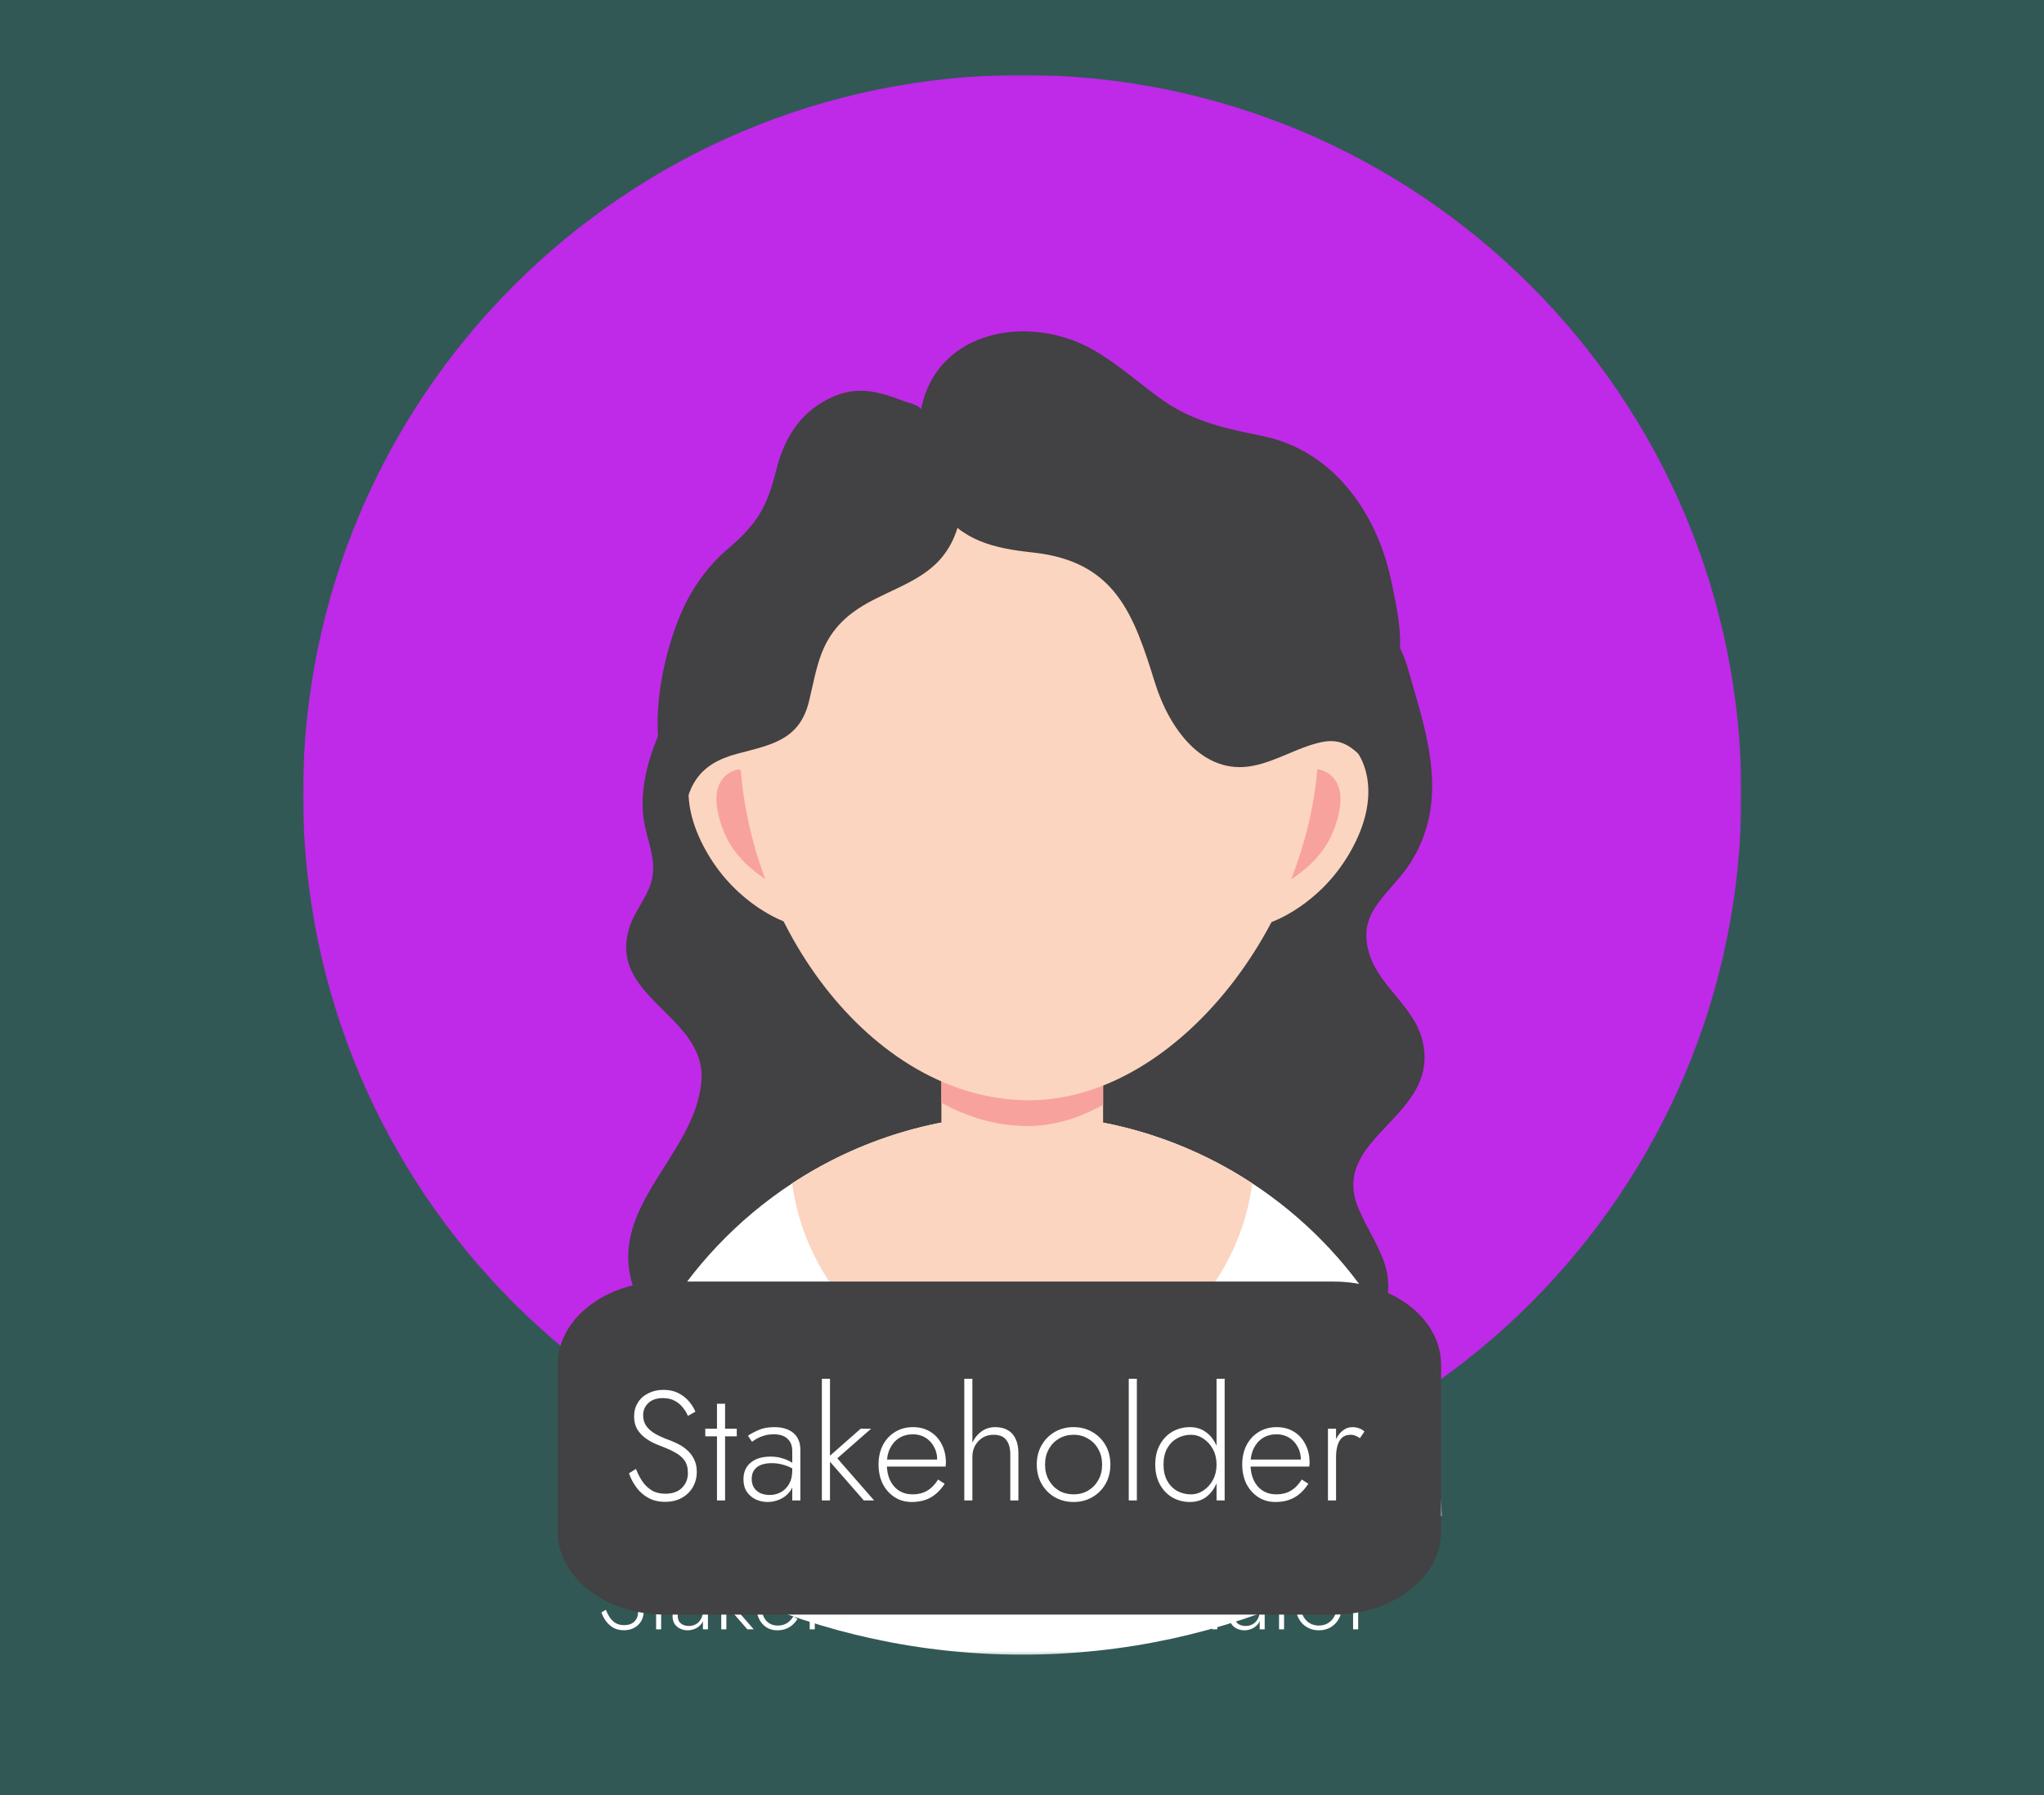 <svg width="574" height="504" viewBox="0 0 574 504" fill="none" xmlns="http://www.w3.org/2000/svg">
<rect x="0" y="0" width="574" height="504" fill="#333333" stroke="none"/>
<path d="M574 0H0V504H574V0Z" fill="#2FEDDC" fill-opacity="0.2"/>
<mask id="mask0_78_15380" style="mask-type:luminance" maskUnits="userSpaceOnUse" x="85" y="21" width="404" height="405">
<path d="M85 21H489V425.853H85V21Z" fill="white"/>
</mask>
<g mask="url(#mask0_78_15380)">
<path d="M489.02 223.019C489.02 334.56 398.607 424.973 287.066 424.973C175.524 424.973 85.111 334.56 85.111 223.019C85.106 111.478 175.524 21.064 287.066 21.064C398.607 21.064 489.02 111.478 489.02 223.019Z" fill="#BE2AE7"/>
</g>
<path d="M288.246 396.284C275.942 396.284 263.748 393.984 252.215 389.741C243.276 386.448 234.737 379.336 224.993 379.862C207.091 380.84 183.933 382.398 177.501 360.277C171.122 338.339 195.119 324.197 196.961 303.735C198.667 284.82 169.425 279.998 177.144 259.333C178.827 254.82 182.631 250.77 183.277 245.833C184.01 240.351 181.667 235.635 180.818 230.399C178.017 212.95 191.97 188.659 206.025 179.04C224.771 166.206 247.958 163.211 269.756 159.031C298.352 153.53 329.422 145.27 356.389 157.102C371.485 163.737 390.337 170.14 395.207 187.169C400.366 205.207 407.14 223.557 396.726 241.19C390.863 251.127 380.68 255.36 384.537 267.834C387.391 277.081 397.087 282.53 399.44 292.124C404.778 313.845 372.729 319.13 381.605 339.563C386.181 350.093 392.676 356.217 388.548 368.676C385.554 377.73 377.825 382.19 368.602 382.783C361.452 383.232 354.677 380.739 347.435 381.973C342.421 382.832 338.395 385.16 333.728 387.065C319.509 392.865 303.613 396.284 288.246 396.284Z" fill="#424143"/>
<mask id="mask1_78_15380" style="mask-type:luminance" maskUnits="userSpaceOnUse" x="168" y="312" width="238" height="153">
<path d="M168.321 312.297H405.309V464.753H168.321V312.297Z" fill="white"/>
</mask>
<g mask="url(#mask1_78_15380)">
<path d="M404.894 425.526C394.899 432.984 384.176 439.518 372.845 444.98C371.124 445.819 369.403 446.615 367.653 447.401C343.053 458.432 315.778 464.565 287.066 464.565C258.349 464.565 231.088 458.432 206.488 447.401C204.724 446.615 202.988 445.819 201.281 444.98C189.951 439.503 179.228 432.984 169.247 425.526C170.997 386.486 191.739 352.383 222.457 332.244C241.015 320.069 263.209 312.996 287.066 312.996C290.701 312.996 294.303 313.16 297.842 313.483C317.605 315.272 335.941 321.921 351.669 332.244C365.816 341.515 377.836 353.748 386.866 368.043C397.459 384.827 403.93 404.46 404.894 425.526Z" fill="white"/>
</g>
<path d="M351.668 332.244C349.865 345.864 343.862 358.169 334.976 367.788C323.067 380.685 306.018 388.776 287.064 388.776C256.703 388.776 231.188 368.005 223.951 339.895C223.305 337.403 222.803 334.842 222.456 332.244C241.014 320.069 263.208 312.996 287.064 312.996C290.7 312.996 294.302 313.15 297.85 313.483C298.467 313.536 299.084 313.599 299.692 313.661C300.078 313.7 300.463 313.739 300.835 313.792C301.259 313.83 301.683 313.893 302.093 313.946C302.353 313.97 302.623 314.009 302.879 314.047C303.25 314.086 303.636 314.153 304.022 314.201C304.321 314.24 304.615 314.293 304.923 314.332C305.179 314.37 305.439 314.409 305.695 314.462C306.134 314.525 306.558 314.602 306.997 314.664C308.872 314.987 310.738 315.349 312.575 315.759L313.809 316.029C314.041 316.092 314.287 316.145 314.518 316.207C314.952 316.313 315.405 316.415 315.83 316.53C315.907 316.545 315.969 316.554 316.022 316.569C316.572 316.709 317.127 316.853 317.667 317.008C318.26 317.147 318.838 317.316 319.402 317.48C320.058 317.663 320.704 317.856 321.36 318.049C321.861 318.203 322.363 318.358 322.864 318.522C323.182 318.628 323.52 318.729 323.829 318.83C324.354 318.999 324.88 319.177 325.396 319.361C326.037 319.577 326.668 319.799 327.3 320.031C327.348 320.055 327.387 320.069 327.425 320.079C328.081 320.31 328.727 320.556 329.368 320.802C329.846 320.995 330.333 321.173 330.825 321.381C332.097 321.882 333.341 322.408 334.576 322.948L336.196 323.681C336.688 323.898 337.174 324.129 337.661 324.36C338.115 324.582 338.549 324.785 338.987 325.007C339.397 325.199 339.797 325.402 340.198 325.609C340.453 325.739 340.723 325.865 340.983 326.009C342.049 326.549 343.09 327.114 344.117 327.678C344.494 327.885 344.879 328.102 345.236 328.309C345.482 328.449 345.713 328.579 345.945 328.709L346.818 329.221L347.705 329.761L348.283 330.108C348.838 330.431 349.378 330.763 349.918 331.115C350.511 331.487 351.089 331.858 351.668 332.244Z" fill="#FBD5C0"/>
<path d="M309.774 286.571V331.242C309.774 342.549 300.527 351.806 289.235 351.806H284.89C273.598 351.806 264.365 342.549 264.365 331.242V286.571C264.365 275.269 273.598 266.021 284.89 266.021H289.235C300.527 266.021 309.774 275.269 309.774 286.571Z" fill="#FBD5C0"/>
<path d="M309.774 286.571V310.206C303.019 313.962 295.859 316.146 288.593 316.146C280.016 316.146 271.839 313.755 264.365 309.603V286.571C264.365 275.269 273.598 266.021 284.89 266.021H289.235C300.527 266.021 309.774 275.269 309.774 286.571Z" fill="#F8A29E"/>
<path d="M357.083 258.87C357.083 258.87 370.53 254.295 379.122 239.3C388.456 223.017 382.593 212.873 380.742 210.674C375.689 204.667 367.883 208.529 366.596 210.674C365.313 212.82 346.692 246.643 357.083 258.87Z" fill="#FBD5C0"/>
<path d="M370.26 216.012C370.26 216.012 378.799 217.101 375.805 229.102C372.796 241.113 364.913 245.857 354.19 251.99C343.476 258.123 359.551 218.456 370.26 216.012Z" fill="#F8A29E"/>
<path d="M220.543 258.87C220.543 258.87 207.091 254.295 198.503 239.3C189.155 223.017 195.018 212.873 196.869 210.674C201.922 204.667 209.728 208.529 211.015 210.674C212.298 212.82 230.933 246.643 220.543 258.87Z" fill="#FBD5C0"/>
<path d="M207.351 216.012C207.351 216.012 198.822 217.101 201.821 229.102C204.815 241.113 212.713 245.857 223.421 251.99C234.149 258.123 218.074 218.456 207.351 216.012Z" fill="#F8A29E"/>
<path d="M370.261 208.09C370.261 158.8 333.882 118.834 288.994 118.834C244.115 118.834 207.708 158.8 207.708 208.09C207.708 257.38 244.115 308.908 288.994 308.908C331.173 308.908 370.261 256.966 370.261 208.09Z" fill="#FBD5C0"/>
<path d="M391.249 191.32C395.029 182.381 392.469 171.518 390.607 162.747C386.659 144.127 374.47 126.446 354.446 122.396C344.89 120.468 335.362 118.5 326.824 112.57C319.032 107.155 311.636 99.889 302.865 96.177C285.715 88.935 263.314 93.935 258.797 114.166C258.604 115.014 258.425 115.911 258.271 116.851L258.016 114.021C256.574 125.135 256.613 132.758 263.314 142.275C270.204 152.063 279.336 153.953 290.161 155.134C313.323 157.666 318.391 172.569 324.379 191.821C328.212 204.14 337.575 217.824 351.886 215.008C358.597 213.682 364.489 209.786 371.022 208.383C378.235 206.826 380.728 211.368 385.834 215.548C385.796 211.344 383.674 206.107 384.807 202.265C385.926 198.417 389.682 195.037 391.249 191.32Z" fill="#424143"/>
<path d="M268.314 129.416C266.926 125.443 264.163 121.108 261.255 117.893C257.475 113.727 258.796 114.165 254.158 112.738C245.851 109.624 239.703 107.801 230.996 112.893C223.783 117.121 219.964 124.103 218.011 131.885C215.49 141.904 213.007 146.764 204.646 153.885C198.012 159.531 193.436 166.373 190.321 174.463C186.71 183.846 184.333 195.022 184.719 205.321C184.974 212.192 186.71 227.134 191.662 231.623C192.819 220.625 196.073 214.53 207.066 211.613C216.454 209.13 224.501 207.857 227.163 196.98C229.568 187.178 230.176 179.015 239.371 172.043C246.955 166.296 257.538 164.29 263.941 157.14C270.59 149.681 271.53 138.558 268.314 129.416Z" fill="#424143"/>
<path d="M170.134 451.965L168.899 452.717C169.208 453.619 169.642 454.448 170.211 455.205C170.775 455.967 171.469 456.575 172.294 457.038C173.128 457.486 174.097 457.713 175.206 457.713C175.987 457.713 176.715 457.587 177.385 457.346C178.065 457.105 178.649 456.748 179.14 456.285C179.642 455.823 180.032 455.278 180.317 454.646C180.596 454.005 180.741 453.291 180.741 452.505C180.741 451.671 180.592 450.953 180.297 450.345C180.013 449.743 179.642 449.222 179.179 448.783C178.716 448.349 178.2 447.988 177.636 447.703C177.067 447.409 176.522 447.158 175.997 446.951C174.979 446.594 174.126 446.213 173.432 445.813C172.747 445.403 172.236 444.945 171.889 444.444C171.542 443.933 171.368 443.32 171.368 442.612C171.368 441.753 171.667 441.04 172.274 440.471C172.877 439.892 173.731 439.603 174.84 439.603C175.674 439.603 176.368 439.767 176.922 440.085C177.487 440.408 177.954 440.808 178.33 441.281C178.702 441.744 178.986 442.221 179.179 442.708L180.49 441.975C180.23 441.358 179.859 440.76 179.372 440.182C178.88 439.603 178.272 439.13 177.54 438.754C176.807 438.369 175.929 438.176 174.917 438.176C173.938 438.176 173.056 438.369 172.274 438.754C171.489 439.14 170.876 439.69 170.442 440.394C170.018 441.088 169.806 441.888 169.806 442.785C169.806 443.61 169.96 444.309 170.269 444.887C170.587 445.466 171.002 445.963 171.503 446.372C172.014 446.787 172.569 447.134 173.162 447.414C173.75 447.698 174.319 447.935 174.859 448.127C175.592 448.397 176.286 448.716 176.942 449.072C177.607 449.42 178.147 449.878 178.562 450.442C178.972 451.011 179.179 451.753 179.179 452.679C179.179 453.735 178.832 454.603 178.137 455.283C177.443 455.953 176.479 456.285 175.245 456.285C174.328 456.285 173.547 456.093 172.892 455.707C172.246 455.321 171.701 454.8 171.252 454.145C170.814 453.489 170.442 452.766 170.134 451.965Z" fill="white"/>
<path d="M182.21 444.945V446.275H187.706V444.945H182.21ZM184.254 440.586V457.461H185.662V440.586H184.254Z" fill="white"/>
<path d="M190.317 453.7C190.317 453.073 190.456 452.557 190.741 452.157C191.035 451.761 191.44 451.463 191.956 451.27C192.467 451.067 193.079 450.961 193.788 450.961C194.56 450.961 195.292 451.067 195.987 451.27C196.681 451.477 197.337 451.8 197.954 452.234V451.347C197.8 451.183 197.53 450.98 197.144 450.749C196.758 450.508 196.266 450.296 195.678 450.113C195.1 449.92 194.396 449.823 193.576 449.823C192.12 449.823 190.972 450.18 190.124 450.884C189.285 451.593 188.87 452.552 188.87 453.758C188.87 454.645 189.068 455.387 189.468 455.975C189.863 456.554 190.394 456.993 191.049 457.287C191.705 457.581 192.385 457.731 193.094 457.731C193.812 457.731 194.526 457.576 195.235 457.268C195.938 456.959 196.532 456.491 197.009 455.86C197.481 455.218 197.722 454.408 197.722 453.43L197.395 452.234C197.395 453.16 197.207 453.946 196.835 454.587C196.474 455.218 195.996 455.701 195.408 456.033C194.815 456.356 194.164 456.515 193.46 456.515C192.882 456.515 192.346 456.414 191.859 456.207C191.382 455.99 191.001 455.677 190.722 455.262C190.452 454.838 190.317 454.317 190.317 453.7ZM190.374 447.22C190.606 447.041 190.895 446.853 191.242 446.66C191.599 446.458 192.023 446.284 192.515 446.14C193.002 446 193.557 445.927 194.174 445.927C194.776 445.927 195.283 446.014 195.697 446.178C196.122 446.332 196.454 446.545 196.7 446.815C196.941 447.085 197.115 447.393 197.221 447.74C197.337 448.078 197.395 448.425 197.395 448.782V457.46H198.802V448.589C198.802 447.755 198.619 447.046 198.262 446.467C197.901 445.889 197.38 445.445 196.7 445.137C196.03 444.828 195.225 444.674 194.29 444.674C193.181 444.674 192.25 444.843 191.493 445.175C190.746 445.513 190.133 445.841 189.661 446.159L190.374 447.22Z" fill="white"/>
<path d="M202.546 436.227V457.461H203.973V436.227H202.546ZM209.335 444.944L203.452 450.113L209.875 457.461H211.668L205.246 450.113L211.147 444.944H209.335Z" fill="white"/>
<path d="M218.234 457.731C219.478 457.731 220.567 457.47 221.493 456.959C222.429 456.448 223.253 455.643 223.962 454.548L222.824 453.815C222.255 454.703 221.614 455.358 220.895 455.783C220.187 456.197 219.352 456.4 218.388 456.4C217.472 456.4 216.676 456.183 215.997 455.744C215.326 455.31 214.806 454.693 214.434 453.893C214.058 453.097 213.875 452.166 213.875 451.096C213.875 450.045 214.058 449.129 214.434 448.357C214.82 447.586 215.351 446.988 216.035 446.564C216.715 446.14 217.52 445.927 218.446 445.927C219.242 445.927 219.955 446.12 220.587 446.506C221.228 446.882 221.734 447.403 222.11 448.068C222.482 448.738 222.67 449.505 222.67 450.363C222.67 450.508 222.641 450.653 222.592 450.807C222.554 450.961 222.515 451.086 222.477 451.173L223.075 450.325H213.335V451.559H224.135C224.145 451.472 224.159 451.361 224.174 451.231C224.184 451.106 224.193 450.99 224.193 450.884C224.193 449.664 223.947 448.589 223.46 447.663C222.983 446.728 222.313 445.995 221.455 445.465C220.592 444.939 219.589 444.674 218.446 444.674C217.26 444.674 216.214 444.953 215.302 445.503C214.401 446.058 213.692 446.824 213.181 447.798C212.679 448.777 212.429 449.9 212.429 451.173C212.429 452.446 212.679 453.579 213.181 454.568C213.682 455.561 214.362 456.337 215.225 456.901C216.098 457.456 217.101 457.731 218.234 457.731Z" fill="white"/>
<path d="M228.811 436.227H227.384V457.461H228.811V436.227ZM235.426 449.399V457.461H236.834V449.245C236.834 448.271 236.68 447.441 236.371 446.757C236.063 446.077 235.604 445.561 235.002 445.214C234.409 444.857 233.676 444.674 232.803 444.674C231.94 444.674 231.169 444.9 230.489 445.349C229.819 445.802 229.283 446.41 228.888 447.181C228.502 447.952 228.31 448.84 228.31 449.843H228.811C228.811 449.139 228.965 448.493 229.274 447.914C229.592 447.335 230.031 446.872 230.585 446.525C231.135 446.178 231.767 446.005 232.475 446.005C233.517 446.005 234.269 446.308 234.732 446.911C235.195 447.504 235.426 448.333 235.426 449.399Z" fill="white"/>
<path d="M240.042 451.193C240.042 452.456 240.322 453.579 240.891 454.568C241.455 455.561 242.221 456.337 243.186 456.901C244.15 457.456 245.24 457.731 246.464 457.731C247.684 457.731 248.779 457.456 249.743 456.901C250.717 456.337 251.483 455.561 252.038 454.568C252.602 453.579 252.887 452.456 252.887 451.193C252.887 449.934 252.602 448.816 252.038 447.837C251.483 446.848 250.717 446.077 249.743 445.522C248.779 444.958 247.684 444.674 246.464 444.674C245.24 444.674 244.15 444.958 243.186 445.522C242.221 446.077 241.455 446.848 240.891 447.837C240.322 448.816 240.042 449.934 240.042 451.193ZM241.488 451.193C241.488 450.18 241.705 449.283 242.144 448.512C242.578 447.731 243.171 447.118 243.918 446.68C244.675 446.231 245.524 446.005 246.464 446.005C247.4 446.005 248.248 446.231 249.01 446.68C249.767 447.118 250.36 447.735 250.784 448.531C251.218 449.317 251.44 450.204 251.44 451.193C251.44 452.21 251.218 453.111 250.784 453.893C250.36 454.678 249.767 455.296 249.01 455.744C248.248 456.183 247.4 456.4 246.464 456.4C245.524 456.4 244.675 456.183 243.918 455.744C243.171 455.296 242.578 454.678 242.144 453.893C241.705 453.111 241.488 452.21 241.488 451.193Z" fill="white"/>
<path d="M256.085 436.227V457.461H257.512V436.227H256.085Z" fill="white"/>
<path d="M271.422 436.227V457.461H272.829V436.227H271.422ZM260.718 451.193C260.718 452.543 260.988 453.709 261.528 454.683C262.077 455.662 262.81 456.414 263.726 456.94C264.638 457.465 265.645 457.731 266.754 457.731C267.844 457.731 268.779 457.451 269.551 456.882C270.332 456.303 270.944 455.522 271.383 454.529C271.831 453.541 272.058 452.427 272.058 451.193C272.058 449.949 271.831 448.835 271.383 447.856C270.944 446.882 270.332 446.111 269.551 445.542C268.779 444.963 267.844 444.674 266.754 444.674C265.645 444.674 264.638 444.939 263.726 445.465C262.81 445.995 262.077 446.747 261.528 447.721C260.988 448.685 260.718 449.843 260.718 451.193ZM262.164 451.193C262.164 450.113 262.376 449.182 262.801 448.396C263.225 447.615 263.804 447.022 264.536 446.622C265.269 446.212 266.07 446.005 266.947 446.005C267.728 446.005 268.461 446.236 269.146 446.699C269.826 447.152 270.37 447.769 270.785 448.55C271.209 449.322 271.422 450.204 271.422 451.193C271.422 452.195 271.209 453.092 270.785 453.873C270.37 454.645 269.826 455.262 269.146 455.725C268.461 456.178 267.728 456.4 266.947 456.4C266.07 456.4 265.269 456.197 264.536 455.783C263.804 455.373 263.225 454.78 262.801 454.008C262.376 453.227 262.164 452.287 262.164 451.193Z" fill="white"/>
<path d="M281.704 457.731C282.947 457.731 284.037 457.47 284.963 456.959C285.898 456.448 286.723 455.643 287.432 454.548L286.294 453.815C285.725 454.703 285.083 455.358 284.365 455.783C283.656 456.197 282.822 456.4 281.858 456.4C280.942 456.4 280.146 456.183 279.466 455.744C278.796 455.31 278.275 454.693 277.904 453.893C277.528 453.097 277.345 452.166 277.345 451.096C277.345 450.045 277.528 449.129 277.904 448.357C278.29 447.586 278.82 446.988 279.505 446.564C280.185 446.14 280.99 445.927 281.916 445.927C282.711 445.927 283.425 446.12 284.056 446.506C284.698 446.882 285.204 447.403 285.58 448.068C285.951 448.738 286.139 449.505 286.139 450.363C286.139 450.508 286.11 450.653 286.062 450.807C286.024 450.961 285.985 451.086 285.946 451.173L286.544 450.325H276.805V451.559H287.605C287.615 451.472 287.629 451.361 287.644 451.231C287.653 451.106 287.663 450.99 287.663 450.884C287.663 449.664 287.417 448.589 286.93 447.663C286.453 446.728 285.783 445.995 284.924 445.465C284.061 444.939 283.058 444.674 281.916 444.674C280.73 444.674 279.683 444.953 278.772 445.503C277.87 446.058 277.162 446.824 276.651 447.798C276.149 448.777 275.898 449.9 275.898 451.173C275.898 452.446 276.149 453.579 276.651 454.568C277.152 455.561 277.832 456.337 278.695 456.901C279.568 457.456 280.57 457.731 281.704 457.731Z" fill="white"/>
<path d="M292.28 444.944H290.853V457.46H292.28V444.944ZM296.446 446.602L297.236 445.426C296.937 445.156 296.609 444.963 296.253 444.847C295.905 444.732 295.529 444.674 295.134 444.674C294.478 444.674 293.88 444.9 293.34 445.349C292.81 445.802 292.395 446.41 292.087 447.181C291.778 447.952 291.624 448.84 291.624 449.842H292.28C292.28 449.139 292.357 448.492 292.511 447.914C292.675 447.335 292.945 446.872 293.321 446.525C293.692 446.178 294.189 446.005 294.806 446.005C295.124 446.005 295.409 446.058 295.655 446.159C295.91 446.25 296.175 446.4 296.446 446.602Z" fill="white"/>
<path d="M307.774 439.274C307.774 439.559 307.876 439.805 308.083 440.007C308.285 440.2 308.527 440.297 308.797 440.297C309.076 440.297 309.317 440.2 309.51 440.007C309.703 439.805 309.799 439.559 309.799 439.274C309.799 438.995 309.703 438.754 309.51 438.561C309.317 438.368 309.076 438.271 308.797 438.271C308.527 438.271 308.285 438.368 308.083 438.561C307.876 438.754 307.774 438.995 307.774 439.274ZM308.083 444.944V457.461H309.491V444.944H308.083Z" fill="white"/>
<path d="M322.129 449.399V457.46H323.537V449.245C323.537 447.846 323.19 446.733 322.496 445.908C321.811 445.088 320.818 444.674 319.506 444.674C318.581 444.674 317.771 444.934 317.076 445.445C316.382 445.947 315.861 446.651 315.514 447.547V444.944H314.087V457.46H315.514V449.842C315.514 449.11 315.668 448.454 315.977 447.875C316.295 447.297 316.734 446.844 317.288 446.506C317.838 446.173 318.47 446.005 319.178 446.005C320.191 446.005 320.938 446.308 321.416 446.911C321.888 447.504 322.129 448.333 322.129 449.399Z" fill="white"/>
<path d="M327.825 439.274C327.825 439.559 327.926 439.805 328.134 440.007C328.336 440.2 328.577 440.297 328.847 440.297C329.127 440.297 329.368 440.2 329.561 440.007C329.754 439.805 329.85 439.559 329.85 439.274C329.85 438.995 329.754 438.754 329.561 438.561C329.368 438.368 329.127 438.271 328.847 438.271C328.577 438.271 328.336 438.368 328.134 438.561C327.926 438.754 327.825 438.995 327.825 439.274ZM328.134 444.944V457.461H329.542V444.944H328.134Z" fill="white"/>
<path d="M332.247 444.945V446.275H337.744V444.945H332.247ZM334.291 440.586V457.461H335.699V440.586H334.291Z" fill="white"/>
<path d="M340.122 439.274C340.122 439.559 340.223 439.805 340.431 440.007C340.633 440.2 340.874 440.297 341.144 440.297C341.424 440.297 341.665 440.2 341.858 440.007C342.051 439.805 342.147 439.559 342.147 439.274C342.147 438.995 342.051 438.754 341.858 438.561C341.665 438.368 341.424 438.271 341.144 438.271C340.874 438.271 340.633 438.368 340.431 438.561C340.223 438.754 340.122 438.995 340.122 439.274ZM340.431 444.944V457.461H341.839V444.944H340.431Z" fill="white"/>
<path d="M346.665 453.7C346.665 453.073 346.805 452.557 347.089 452.157C347.384 451.761 347.789 451.463 348.305 451.27C348.816 451.067 349.428 450.961 350.137 450.961C350.908 450.961 351.641 451.067 352.335 451.27C353.03 451.477 353.685 451.8 354.302 452.234V451.347C354.148 451.183 353.878 450.98 353.492 450.749C353.107 450.508 352.615 450.296 352.027 450.113C351.448 449.92 350.744 449.823 349.925 449.823C348.468 449.823 347.321 450.18 346.472 450.884C345.633 451.593 345.219 452.552 345.219 453.758C345.219 454.645 345.416 455.387 345.817 455.975C346.212 456.554 346.742 456.993 347.398 457.287C348.054 457.581 348.734 457.731 349.442 457.731C350.161 457.731 350.874 457.576 351.583 457.268C352.287 456.959 352.88 456.491 353.357 455.86C353.83 455.218 354.071 454.408 354.071 453.43L353.743 452.234C353.743 453.16 353.555 453.946 353.184 454.587C352.822 455.218 352.345 455.701 351.757 456.033C351.164 456.356 350.513 456.515 349.809 456.515C349.23 456.515 348.695 456.414 348.208 456.207C347.731 455.99 347.35 455.677 347.07 455.262C346.8 454.838 346.665 454.317 346.665 453.7ZM346.723 447.22C346.954 447.041 347.244 446.853 347.591 446.66C347.948 446.458 348.372 446.284 348.864 446.14C349.351 446 349.905 445.927 350.522 445.927C351.125 445.927 351.631 446.014 352.046 446.178C352.47 446.332 352.803 446.545 353.049 446.815C353.29 447.085 353.464 447.393 353.57 447.74C353.685 448.078 353.743 448.425 353.743 448.782V457.46H355.151V448.589C355.151 447.755 354.968 447.046 354.611 446.467C354.249 445.889 353.729 445.445 353.049 445.137C352.379 444.828 351.574 444.674 350.638 444.674C349.529 444.674 348.599 444.843 347.842 445.175C347.094 445.513 346.482 445.841 346.009 446.159L346.723 447.22Z" fill="white"/>
<path d="M357.14 444.945V446.275H362.636V444.945H357.14ZM359.184 440.586V457.461H360.592V440.586H359.184Z" fill="white"/>
<path d="M363.935 451.193C363.935 452.456 364.214 453.579 364.783 454.568C365.347 455.561 366.114 456.337 367.078 456.901C368.043 457.456 369.132 457.731 370.357 457.731C371.577 457.731 372.671 457.456 373.635 456.901C374.609 456.337 375.376 455.561 375.931 454.568C376.495 453.579 376.779 452.456 376.779 451.193C376.779 449.934 376.495 448.816 375.931 447.837C375.376 446.848 374.609 446.077 373.635 445.522C372.671 444.958 371.577 444.674 370.357 444.674C369.132 444.674 368.043 444.958 367.078 445.522C366.114 446.077 365.347 446.848 364.783 447.837C364.214 448.816 363.935 449.934 363.935 451.193ZM365.381 451.193C365.381 450.18 365.598 449.283 366.037 448.512C366.471 447.731 367.064 447.118 367.811 446.68C368.568 446.231 369.417 446.005 370.357 446.005C371.292 446.005 372.141 446.231 372.903 446.68C373.66 447.118 374.253 447.735 374.677 448.531C375.111 449.317 375.333 450.204 375.333 451.193C375.333 452.21 375.111 453.111 374.677 453.893C374.253 454.678 373.66 455.296 372.903 455.744C372.141 456.183 371.292 456.4 370.357 456.4C369.417 456.4 368.568 456.183 367.811 455.744C367.064 455.296 366.471 454.678 366.037 453.893C365.598 453.111 365.381 452.21 365.381 451.193Z" fill="white"/>
<path d="M381.405 444.944H379.978V457.46H381.405V444.944ZM385.571 446.602L386.361 445.426C386.062 445.156 385.734 444.963 385.378 444.847C385.03 444.732 384.654 444.674 384.259 444.674C383.603 444.674 383.005 444.9 382.465 445.349C381.935 445.802 381.52 446.41 381.212 447.181C380.903 447.952 380.749 448.84 380.749 449.842H381.405C381.405 449.139 381.482 448.492 381.636 447.914C381.8 447.335 382.07 446.872 382.446 446.525C382.817 446.178 383.314 446.005 383.931 446.005C384.249 446.005 384.534 446.058 384.78 446.159C385.035 446.25 385.3 446.4 385.571 446.602Z" fill="white"/>
<path d="M186.738 359.818H374.566C391.211 359.818 404.691 370.288 404.691 383.197V429.953C404.691 442.862 391.211 453.317 374.566 453.317H186.738C170.093 453.317 156.595 442.862 156.595 429.953V383.197C156.595 370.288 170.093 359.818 186.738 359.818Z" fill="#424143"/>
<path d="M178.596 412.423C179.092 413.708 179.691 414.876 180.391 415.927C181.121 416.978 182.012 417.824 183.063 418.467C184.114 419.08 185.369 419.386 186.829 419.386C188.814 419.386 190.362 418.846 191.471 417.766C192.61 416.657 193.179 415.255 193.179 413.562C193.179 412.073 192.843 410.876 192.172 409.971C191.5 409.066 190.624 408.336 189.544 407.781C188.493 407.197 187.384 406.686 186.216 406.248C185.34 405.927 184.42 405.548 183.457 405.11C182.523 404.643 181.647 404.088 180.829 403.446C180.012 402.774 179.34 401.971 178.815 401.037C178.318 400.103 178.07 398.979 178.07 397.665C178.07 396.205 178.421 394.921 179.121 393.811C179.822 392.673 180.8 391.797 182.056 391.184C183.311 390.541 184.727 390.22 186.303 390.22C187.938 390.22 189.34 390.527 190.508 391.14C191.705 391.753 192.697 392.527 193.486 393.461C194.274 394.395 194.872 395.359 195.281 396.351L193.179 397.534C192.858 396.745 192.391 395.972 191.778 395.213C191.194 394.453 190.449 393.826 189.544 393.329C188.639 392.804 187.515 392.541 186.172 392.541C184.391 392.541 183.019 393.008 182.056 393.943C181.092 394.848 180.61 395.986 180.61 397.358C180.61 398.497 180.888 399.475 181.442 400.293C181.997 401.11 182.829 401.855 183.939 402.526C185.048 403.168 186.42 403.781 188.055 404.365C188.902 404.687 189.778 405.081 190.683 405.548C191.588 406.015 192.405 406.599 193.135 407.299C193.894 408 194.507 408.847 194.974 409.84C195.442 410.803 195.675 411.956 195.675 413.299C195.675 414.555 195.442 415.693 194.974 416.715C194.537 417.737 193.909 418.627 193.091 419.386C192.303 420.116 191.369 420.686 190.289 421.094C189.208 421.474 188.041 421.664 186.785 421.664C185.004 421.664 183.442 421.299 182.099 420.569C180.756 419.839 179.632 418.861 178.727 417.635C177.822 416.408 177.121 415.08 176.625 413.65L178.596 412.423ZM198.058 401.125H206.904V403.271H198.058V401.125ZM201.343 394.118H203.62V421.27H201.343V394.118ZM211.097 415.226C211.097 416.219 211.316 417.051 211.753 417.722C212.221 418.394 212.834 418.905 213.593 419.255C214.381 419.576 215.242 419.737 216.177 419.737C217.315 419.737 218.352 419.474 219.286 418.948C220.249 418.423 221.023 417.649 221.607 416.627C222.191 415.606 222.483 414.35 222.483 412.861L223.008 414.788C223.008 416.365 222.629 417.664 221.87 418.686C221.111 419.708 220.162 420.467 219.023 420.963C217.885 421.459 216.731 421.707 215.563 421.707C214.425 421.707 213.33 421.474 212.279 421.007C211.228 420.51 210.381 419.795 209.739 418.861C209.097 417.927 208.776 416.744 208.776 415.314C208.776 413.358 209.447 411.81 210.79 410.672C212.162 409.533 214.016 408.964 216.352 408.964C217.666 408.964 218.79 409.124 219.724 409.445C220.687 409.737 221.476 410.073 222.089 410.453C222.702 410.832 223.14 411.153 223.402 411.416V412.861C222.41 412.161 221.344 411.65 220.206 411.328C219.096 410.978 217.928 410.803 216.702 410.803C215.563 410.803 214.571 410.964 213.724 411.285C212.907 411.606 212.264 412.088 211.797 412.73C211.33 413.372 211.097 414.204 211.097 415.226ZM211.184 404.803L210.046 403.095C210.805 402.57 211.783 402.044 212.98 401.519C214.206 400.964 215.709 400.687 217.49 400.687C219.009 400.687 220.308 400.935 221.388 401.431C222.468 401.928 223.3 402.643 223.884 403.577C224.468 404.511 224.76 405.65 224.76 406.993V421.27H222.483V407.299C222.483 406.716 222.395 406.161 222.22 405.635C222.045 405.081 221.753 404.584 221.344 404.146C220.965 403.708 220.439 403.358 219.768 403.095C219.096 402.833 218.279 402.701 217.315 402.701C216.323 402.701 215.432 402.818 214.644 403.052C213.856 403.285 213.169 403.562 212.586 403.884C212.031 404.205 211.564 404.511 211.184 404.803ZM230.799 387.111H233.076V421.27H230.799V387.111ZM241.703 401.125H244.637L235.134 409.445L245.469 421.27H242.579L232.244 409.445L241.703 401.125ZM256.043 421.707C254.233 421.707 252.627 421.255 251.225 420.35C249.824 419.445 248.715 418.204 247.897 416.627C247.109 415.022 246.715 413.197 246.715 411.153C246.715 409.11 247.124 407.299 247.941 405.723C248.758 404.146 249.897 402.92 251.357 402.044C252.817 401.139 254.495 400.687 256.393 400.687C258.232 400.687 259.838 401.11 261.21 401.957C262.612 402.803 263.692 403.986 264.451 405.504C265.239 406.993 265.633 408.715 265.633 410.672C265.633 410.847 265.619 411.037 265.59 411.241C265.59 411.445 265.575 411.62 265.546 411.766H248.16V409.796H263.838L262.874 411.153C262.933 411.007 262.991 410.818 263.05 410.584C263.137 410.321 263.181 410.073 263.181 409.84C263.181 408.467 262.874 407.241 262.261 406.161C261.677 405.081 260.875 404.234 259.853 403.621C258.831 403.008 257.678 402.701 256.393 402.701C254.904 402.701 253.605 403.052 252.495 403.752C251.415 404.424 250.569 405.387 249.955 406.643C249.342 407.869 249.036 409.329 249.036 411.022C249.036 412.744 249.328 414.248 249.912 415.533C250.525 416.817 251.371 417.81 252.452 418.511C253.561 419.211 254.846 419.562 256.306 419.562C257.853 419.562 259.196 419.226 260.334 418.554C261.502 417.883 262.539 416.832 263.444 415.401L265.283 416.584C264.144 418.335 262.816 419.635 261.298 420.481C259.809 421.299 258.057 421.707 256.043 421.707ZM273.068 387.111V421.27H270.791V387.111H273.068ZM283.71 408.307C283.71 406.584 283.33 405.241 282.571 404.278C281.841 403.314 280.644 402.833 278.98 402.833C277.841 402.833 276.82 403.11 275.915 403.665C275.039 404.219 274.338 404.964 273.813 405.898C273.316 406.832 273.068 407.869 273.068 409.007H272.28C272.28 407.402 272.586 405.986 273.199 404.759C273.842 403.504 274.703 402.511 275.783 401.782C276.863 401.052 278.104 400.687 279.506 400.687C280.907 400.687 282.089 400.979 283.053 401.563C284.016 402.117 284.746 402.949 285.243 404.059C285.739 405.139 285.987 406.467 285.987 408.044V421.27H283.71V408.307ZM291.149 411.197C291.149 409.153 291.602 407.343 292.507 405.767C293.412 404.19 294.638 402.949 296.186 402.044C297.762 401.139 299.529 400.687 301.485 400.687C303.441 400.687 305.193 401.139 306.74 402.044C308.316 402.949 309.557 404.19 310.462 405.767C311.367 407.343 311.82 409.153 311.82 411.197C311.82 413.212 311.367 415.022 310.462 416.627C309.557 418.204 308.316 419.445 306.74 420.35C305.193 421.255 303.441 421.707 301.485 421.707C299.529 421.707 297.762 421.255 296.186 420.35C294.638 419.445 293.412 418.204 292.507 416.627C291.602 415.022 291.149 413.212 291.149 411.197ZM293.471 411.197C293.471 412.832 293.821 414.277 294.522 415.533C295.222 416.788 296.171 417.781 297.368 418.511C298.594 419.211 299.967 419.562 301.485 419.562C303.003 419.562 304.36 419.211 305.557 418.511C306.784 417.781 307.747 416.788 308.448 415.533C309.149 414.277 309.499 412.832 309.499 411.197C309.499 409.591 309.149 408.161 308.448 406.905C307.747 405.621 306.784 404.628 305.557 403.927C304.36 403.198 303.003 402.833 301.485 402.833C299.967 402.833 298.594 403.198 297.368 403.927C296.171 404.628 295.222 405.606 294.522 406.862C293.821 408.117 293.471 409.562 293.471 411.197ZM316.979 387.111H319.256V421.27H316.979V387.111ZM341.633 387.111H343.91V421.27H341.633V387.111ZM324.422 411.197C324.422 409.007 324.86 407.139 325.736 405.592C326.612 404.015 327.78 402.803 329.239 401.957C330.728 401.11 332.363 400.687 334.144 400.687C335.896 400.687 337.399 401.154 338.655 402.088C339.91 402.993 340.888 404.234 341.589 405.811C342.319 407.387 342.684 409.183 342.684 411.197C342.684 413.182 342.319 414.978 341.589 416.584C340.888 418.16 339.91 419.416 338.655 420.35C337.399 421.255 335.896 421.707 334.144 421.707C332.363 421.707 330.728 421.284 329.239 420.437C327.78 419.591 326.612 418.379 325.736 416.803C324.86 415.226 324.422 413.358 324.422 411.197ZM326.743 411.197C326.743 412.949 327.079 414.452 327.75 415.708C328.451 416.963 329.385 417.927 330.553 418.598C331.75 419.24 333.049 419.562 334.451 419.562C335.706 419.562 336.874 419.197 337.954 418.467C339.064 417.737 339.954 416.744 340.626 415.489C341.297 414.233 341.633 412.803 341.633 411.197C341.633 409.591 341.297 408.161 340.626 406.905C339.954 405.65 339.064 404.657 337.954 403.927C336.874 403.198 335.706 402.833 334.451 402.833C333.049 402.833 331.75 403.168 330.553 403.84C329.385 404.482 328.451 405.431 327.75 406.686C327.079 407.942 326.743 409.445 326.743 411.197ZM358.17 421.707C356.36 421.707 354.754 421.255 353.353 420.35C351.951 419.445 350.842 418.204 350.024 416.627C349.236 415.022 348.842 413.197 348.842 411.153C348.842 409.11 349.251 407.299 350.068 405.723C350.886 404.146 352.024 402.92 353.484 402.044C354.944 401.139 356.622 400.687 358.52 400.687C360.36 400.687 361.965 401.11 363.337 401.957C364.739 402.803 365.819 403.986 366.578 405.504C367.366 406.993 367.761 408.715 367.761 410.672C367.761 410.847 367.746 411.037 367.717 411.241C367.717 411.445 367.702 411.62 367.673 411.766H350.287V409.796H365.965L365.002 411.153C365.06 411.007 365.118 410.818 365.177 410.584C365.264 410.321 365.308 410.073 365.308 409.84C365.308 408.467 365.002 407.241 364.388 406.161C363.805 405.081 363.002 404.234 361.98 403.621C360.958 403.008 359.805 402.701 358.52 402.701C357.031 402.701 355.732 403.052 354.623 403.752C353.542 404.424 352.696 405.387 352.083 406.643C351.469 407.869 351.163 409.329 351.163 411.022C351.163 412.744 351.455 414.248 352.039 415.533C352.652 416.817 353.499 417.81 354.579 418.511C355.688 419.211 356.973 419.562 358.433 419.562C359.98 419.562 361.323 419.226 362.462 418.554C363.629 417.883 364.666 416.832 365.571 415.401L367.41 416.584C366.272 418.335 364.943 419.635 363.425 420.481C361.936 421.299 360.184 421.707 358.17 421.707ZM375.195 401.125V421.27H372.918V401.125H375.195ZM381.896 403.796C381.458 403.475 381.034 403.241 380.626 403.095C380.246 402.92 379.793 402.833 379.268 402.833C378.275 402.833 377.472 403.11 376.859 403.665C376.275 404.219 375.852 404.964 375.589 405.898C375.327 406.832 375.195 407.869 375.195 409.007H374.144C374.144 407.402 374.392 405.986 374.889 404.759C375.385 403.504 376.056 402.511 376.903 401.782C377.779 401.052 378.742 400.687 379.793 400.687C380.436 400.687 381.034 400.789 381.589 400.993C382.173 401.168 382.698 401.475 383.166 401.913L381.896 403.796Z" fill="white"/>
</svg>
